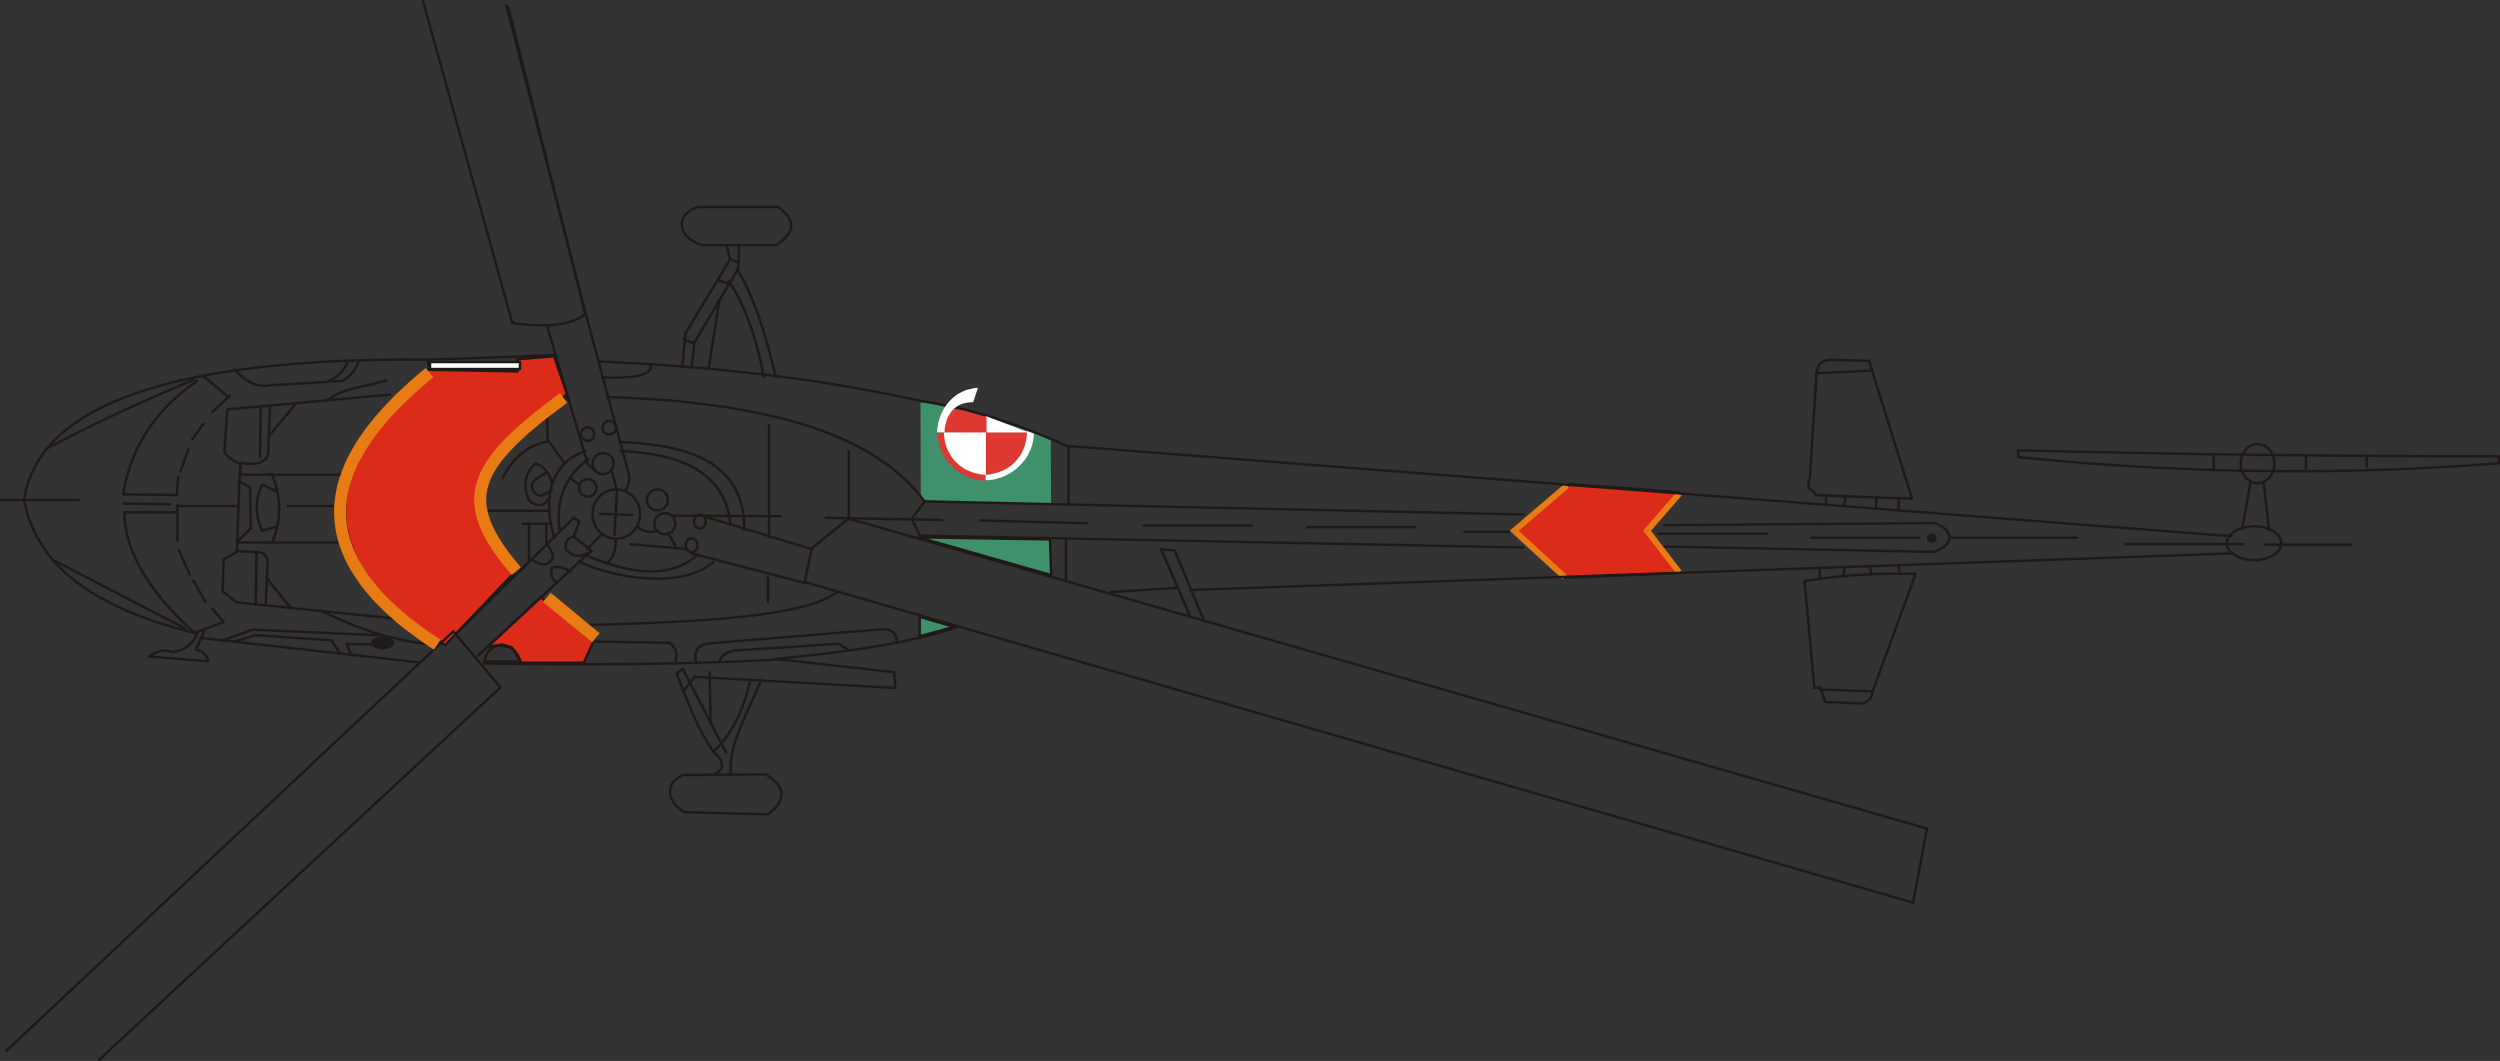 <?xml version="1.0" encoding="UTF-8" standalone="no"?>
<!DOCTYPE svg PUBLIC "-//W3C//DTD SVG 1.0//EN" "http://www.w3.org/TR/2001/REC-SVG-20010904/DTD/svg10.dtd">
<svg xmlns="http://www.w3.org/2000/svg" xmlns:xlink="http://www.w3.org/1999/xlink" fill-rule="evenodd" height="2.452in" preserveAspectRatio="none" stroke-linecap="round" viewBox="0 0 16000 6790" width="5.778in">
<rect x="0" y="0" width="16000" height="6790" fill="#333333" stroke="none"/>
<style type="text/css">
.brush0 { fill: rgb(255,255,255); }
.pen0 { stroke: rgb(0,0,0); stroke-width: 1; stroke-linejoin: round; }
.brush1 { fill: rgb(220,43,25); }
.pen1 { stroke: none; }
.brush2 { fill: none; }
.pen2 { stroke: rgb(31,26,23); stroke-width: 16; stroke-linejoin: round; }
.brush3 { fill: rgb(232,123,20); }
.brush4 { fill: rgb(63,145,108); }
.brush5 { fill: rgb(31,26,23); }
.brush6 { fill: rgb(221,56,50); }
</style>
<g>
<polygon class="pen1 brush1" points="10050,3099 9698,3403 10021,3697 10746,3668 10538,3403 10746,3150 10050,3099"/>
<polyline class="pen2" fill="none" points="10050,3099 9698,3403 10021,3697 10746,3668 10538,3403 10746,3150 10050,3099"/>
<polygon class="pen1 brush3" fill-rule="nonzero" points="9704,3383 9704,3411 10043,3121 10018,3092 9679,3382 9678,3411 9679,3382 9662,3396 9678,3411"/>
<polygon class="pen1 brush3" fill-rule="nonzero" points="10013,3693 10026,3678 9704,3383 9678,3411 10000,3707 10013,3693"/>
<polygon class="pen1 brush3" fill-rule="nonzero" points="10557,3385 10556,3409 10762,3172 10733,3147 10527,3384 10526,3409 10527,3384 10517,3396 10526,3409"/>
<polygon class="pen1 brush3" fill-rule="nonzero" points="10747,3664 10762,3652 10557,3385 10526,3409 10732,3675 10747,3664"/>
<polygon class="pen1 brush1" points="3546,2280 3313,2299 3313,2377 2729,2366 2664,2429 2603,2492 2547,2554 2494,2615 2447,2676 2403,2736 2364,2796 2329,2854 2298,2913 2272,2970 2251,3028 2234,3084 2221,3140 2213,3196 2209,3251 2209,3305 2215,3360 2225,3413 2239,3467 2258,3519 2281,3572 2309,3624 2342,3676 2380,3727 2422,3779 2469,3829 2520,3880 2576,3930 2637,3980 2703,4030 2774,4080 2849,4129 3291,3665 3246,3609 3207,3556 3173,3503 3145,3453 3122,3404 3105,3356 3092,3310 3083,3265 3079,3222 3079,3180 3083,3139 3091,3100 3102,3062 3116,3025 3132,2989 3152,2955 3174,2921 3198,2889 3224,2857 3252,2827 3281,2797 3311,2768 3342,2741 3374,2714 3407,2687 3440,2662 3473,2637 3506,2613 3569,2567 3629,2523 3546,2280"/>
<polyline class="pen2" fill="none" points="3546,2280 3313,2299 3313,2377 2729,2366 2664,2429 2603,2492 2547,2554 2494,2615 2447,2676 2403,2736 2364,2796 2329,2854 2298,2913 2272,2970 2251,3028 2234,3084 2221,3140 2213,3196 2209,3251 2209,3305 2215,3360 2225,3413 2239,3467 2258,3519 2281,3572 2309,3624 2342,3676 2380,3727 2422,3779 2469,3829 2520,3880 2576,3930 2637,3980 2703,4030 2774,4080 2849,4129 3291,3665 3246,3609 3207,3556 3173,3503 3145,3453 3122,3404 3105,3356 3092,3310 3083,3265 3079,3222 3079,3180 3083,3139 3091,3100 3102,3062 3116,3025 3132,2989 3152,2955 3174,2921 3198,2889 3224,2857 3252,2827 3281,2797 3311,2768 3342,2741 3374,2714 3407,2687 3440,2662 3473,2637 3506,2613 3569,2567 3629,2523 3546,2280"/>
<polygon class="pen1 brush1" points="3736,4242 3337,4242 3274,4142 3179,4130 3118,4142 3461,3821 3796,4110 3736,4242"/>
<polyline class="pen2" fill="none" points="3736,4242 3337,4242 3274,4142 3179,4130 3118,4142 3461,3821 3796,4110 3736,4242"/>
<polygon class="pen1 brush4" points="5891,2571 5893,3183 5953,3214 6727,3227 6725,2814 6676,2794 6626,2775 6576,2757 6525,2739 6475,2722 6423,2705 6372,2689 6320,2674 6267,2659 6215,2645 6162,2631 6108,2618 6054,2605 6000,2593 5946,2582 5891,2571"/>
<polyline class="pen2" fill="none" points="2706,2 3279,2067 3314,2072 3349,2076 3383,2079 3417,2081 3451,2082 3484,2082 3516,2081 3547,2079 3577,2075 3606,2070 3633,2064 3660,2056 3672,2052 3685,2047 3696,2042 3708,2036 3719,2030 3729,2023 3739,2016 3749,2009 3240,32"/>
<polyline class="pen2" fill="none" points="41,6725 2901,4041 3203,4399 633,6784"/>
<polyline class="pen2" fill="none" points="12244,5777 12333,5303 5431,3319 5196,3508 5150,3725 12244,5777"/>
<polyline class="pen2" fill="none" points="4495,1569 4968,1569 4990,1554 5009,1538 5017,1531 5025,1523 5032,1515 5038,1508 5044,1500 5049,1492 5053,1485 5057,1477 5060,1469 5062,1462 5063,1454 5064,1446 5064,1439 5063,1431 5061,1423 5059,1416 5056,1408 5053,1400 5048,1393 5044,1385 5038,1377 5031,1370 5024,1362 5016,1354 4999,1339 4978,1324 4471,1324 4457,1328 4444,1333 4433,1338 4422,1344 4412,1351 4403,1358 4395,1365 4387,1373 4381,1381 4376,1389 4371,1398 4368,1407 4365,1416 4364,1425 4363,1434 4364,1444 4365,1453 4367,1463 4370,1472 4374,1481 4379,1490 4385,1499 4392,1508 4399,1516 4408,1524 4418,1532 4428,1539 4440,1546 4452,1553 4465,1559 4479,1564 4495,1569"/>
<polyline class="pen2" fill="none" points="4652,1572 4672,1660 4387,2133 4367,2344"/>
<polyline class="pen2" fill="none" points="4427,2344 4444,2197 4377,2173"/>
<polyline class="pen2" fill="none" points="4441,2197 4726,1717 4730,1566"/>
<polyline class="pen2" fill="none" points="4672,1660 4730,1680"/>
<polyline class="pen2" fill="none" points="4535,2358 4605,1915"/>
<polyline class="pen2" fill="none" points="4599,1794 4659,1814"/>
<polyline class="pen2" fill="none" points="4716,1723 4735,1754 4754,1786 4772,1821 4789,1857 4806,1896 4822,1936 4838,1977 4854,2020 4869,2065 4884,2111 4898,2158 4912,2207 4939,2307 4965,2412"/>
<polyline class="pen2" fill="none" points="4666,1801 4686,1834 4706,1868 4725,1902 4742,1937 4759,1974 4775,2010 4789,2048 4803,2086 4817,2125 4829,2164 4840,2204 4851,2244 4861,2285 4871,2327 4879,2369 4887,2412"/>
<polyline class="pen2" fill="none" points="4374,4960 4363,4965 4353,4970 4343,4975 4334,4981 4327,4988 4319,4994 4313,5001 4307,5008 4302,5015 4298,5023 4295,5031 4292,5039 4290,5047 4289,5055 4288,5063 4288,5071 4289,5080 4290,5088 4292,5097 4295,5105 4299,5114 4303,5122 4308,5130 4313,5139 4319,5147 4326,5155 4334,5162 4342,5170 4350,5177 4360,5185 4370,5192 4380,5198 4914,5212 4935,5195 4954,5178 4962,5170 4969,5162 4976,5154 4981,5145 4986,5137 4991,5129 4994,5121 4997,5113 4999,5105 5001,5097 5002,5089 5002,5081 5001,5073 4999,5065 4997,5057 4994,5049 4990,5041 4986,5033 4981,5026 4975,5018 4968,5010 4961,5002 4952,4995 4944,4987 4924,4972 4901,4956 4374,4960"/>
<polyline class="pen2" fill="none" points="4871,4352 4831,4445 4792,4531 4774,4572 4757,4612 4740,4651 4726,4688 4712,4725 4701,4760 4691,4795 4684,4829 4681,4846 4679,4862 4677,4879 4676,4895 4676,4912 4676,4928 4677,4944 4679,4960"/>
<polyline class="pen2" fill="none" points="4803,4349 4795,4386 4785,4421 4775,4456 4764,4490 4752,4522 4739,4554 4726,4585 4711,4614 4696,4642 4680,4670 4663,4696 4645,4721 4626,4746 4607,4769 4586,4791 4565,4812"/>
<polyline class="pen2" fill="none" points="4578,4953 4586,4948 4594,4943 4600,4938 4605,4933 4610,4927 4614,4922 4617,4916 4619,4909 4620,4903 4620,4896 4620,4890 4619,4883 4617,4875 4614,4868 4610,4860 4605,4852 4589,4836 4572,4816 4555,4794 4539,4769 4522,4742 4505,4713 4488,4681 4471,4648 4454,4612 4437,4574 4419,4534 4402,4492 4366,4404 4330,4309 4370,4282 4646,4815"/>
<polyline class="pen2" fill="none" points="4542,4302 4548,4627"/>
<polyline class="pen2" fill="none" points="4377,4419 4448,4329"/>
<polyline class="pen2" fill="none" points="4444,4332 5730,4403 5723,4302 4961,4218 5117,4202 5272,4184 5349,4175 5425,4165 5500,4154 5574,4142 5647,4130 5720,4117 5791,4103 5861,4087 5929,4071 5997,4053 6062,4034 6126,4013"/>
<polyline class="pen2" fill="none" points="4454,4231 4452,4219 4451,4207 4451,4196 4452,4185 4454,4175 4457,4166 4461,4158 4466,4151 4472,4144 4479,4138 4488,4133 4497,4128 4507,4124 4519,4121 4531,4119 4545,4117 5663,4026 5673,4028 5682,4030 5691,4033 5699,4037 5706,4040 5713,4045 5718,4050 5723,4055 5728,4061 5731,4067 5734,4074 5736,4082 5737,4090 5738,4098 5738,4108 5737,4117"/>
<polyline class="pen2" fill="none" points="4602,4238 4605,4229 4608,4221 4612,4214 4617,4207 4622,4202 4627,4196 4632,4192 4638,4187 4651,4180 4665,4174 4679,4169 4693,4164 5368,4120 5435,4164"/>
<polyline class="pen2" fill="none" points="4985,4221 4867,4227 4749,4232 4630,4237 4512,4240 4394,4244 4276,4246 4158,4248 4040,4250 3803,4251 3567,4251 3331,4249 3094,4246"/>
<polyline class="pen2" fill="none" points="3793,4106 4286,4114 4296,4123 4305,4132 4312,4141 4317,4149 4321,4158 4325,4166 4327,4174 4328,4182 4329,4190 4328,4198 4328,4206 4326,4214 4323,4230 4320,4246"/>
<polyline class="pen2" fill="none" points="2917,4058 3672,3314 3708,3336 3672,3434 3785,3524 3059,4196"/>
<polyline class="pen2" fill="none" points="3403,3582 3424,3594 3442,3602 3451,3606 3459,3608 3467,3610 3474,3611 3481,3612 3487,3612 3493,3611 3499,3610 3504,3607 3508,3605 3512,3601 3516,3597 3522,3594 3527,3590 3531,3586 3534,3582 3536,3576 3538,3570 3538,3564 3538,3557 3536,3549 3534,3541 3531,3533 3527,3523 3516,3503 3501,3481"/>
<polyline class="pen2" fill="none" points="3556,3728 3549,3719 3542,3709 3537,3699 3532,3688 3529,3676 3528,3663 3528,3649 3530,3633 3545,3630 3560,3629 3575,3629 3590,3631 3605,3636 3620,3641 3635,3649 3650,3659"/>
<polyline class="pen2" fill="none" points="3672,3434 3665,3436 3656,3440 3646,3445 3637,3452 3633,3457 3629,3462 3626,3468 3623,3475 3621,3483 3620,3492 3620,3502 3621,3513 3630,3524 3639,3533 3649,3540 3658,3546 3668,3551 3678,3554 3687,3556 3697,3557 3708,3557 3718,3556 3728,3553 3738,3550 3749,3546 3760,3541 3770,3535 3781,3528"/>
<polyline class="pen2" fill="none" points="3944,3132 3960,3133 3975,3136 3989,3139 4003,3145 4016,3151 4029,3159 4041,3168 4052,3179 4061,3190 4070,3202 4078,3215 4084,3229 4089,3243 4093,3258 4095,3274 4096,3290 4095,3306 4093,3322 4089,3337 4084,3352 4078,3365 4070,3378 4061,3391 4052,3402 4041,3412 4029,3421 4016,3429 4003,3436 3989,3441 3975,3445 3960,3447 3944,3448 3928,3447 3913,3445 3899,3441 3885,3436 3872,3429 3859,3421 3847,3412 3836,3402 3827,3391 3818,3378 3810,3365 3804,3352 3799,3337 3795,3322 3793,3306 3792,3290 3793,3274 3795,3258 3799,3243 3804,3229 3810,3215 3818,3202 3827,3190 3836,3179 3847,3168 3859,3159 3872,3151 3885,3145 3899,3139 3913,3136 3928,3133 3944,3132"/>
<polyline class="pen2" fill="none" points="3948,3150 3933,3423"/>
<polyline class="pen2" fill="none" points="3839,3288 4046,3296"/>
<polyline class="pen2" fill="none" points="4207,3132 4214,3133 4221,3134 4227,3135 4234,3138 4239,3140 4245,3144 4250,3148 4255,3152 4259,3157 4263,3162 4267,3168 4269,3173 4272,3180 4273,3186 4274,3193 4275,3199 4274,3206 4273,3213 4272,3219 4269,3226 4267,3231 4263,3237 4259,3242 4255,3247 4250,3251 4245,3255 4239,3259 4234,3261 4227,3264 4221,3265 4214,3266 4207,3267 4201,3266 4194,3265 4188,3264 4181,3261 4176,3259 4170,3255 4165,3251 4160,3247 4156,3242 4152,3237 4148,3231 4146,3226 4143,3219 4142,3213 4141,3206 4140,3199 4141,3193 4142,3186 4143,3180 4146,3173 4148,3168 4152,3162 4156,3157 4160,3152 4165,3148 4170,3144 4176,3140 4181,3138 4188,3135 4194,3134 4201,3133 4207,3132"/>
<polyline class="pen2" fill="none" points="4255,3285 4262,3285 4269,3286 4275,3288 4281,3290 4287,3293 4293,3296 4298,3300 4303,3304 4307,3309 4311,3314 4314,3320 4317,3326 4319,3332 4321,3338 4322,3345 4322,3352 4322,3359 4321,3365 4319,3372 4317,3378 4314,3384 4311,3389 4307,3395 4303,3399 4298,3404 4293,3408 4287,3411 4281,3414 4275,3416 4269,3418 4262,3419 4255,3419 4248,3419 4242,3418 4235,3416 4229,3414 4223,3411 4218,3408 4213,3404 4208,3399 4203,3395 4200,3389 4196,3384 4193,3378 4191,3372 4189,3365 4188,3359 4188,3352 4188,3345 4189,3338 4191,3332 4193,3326 4196,3320 4200,3314 4203,3309 4208,3304 4213,3300 4218,3296 4223,3293 4229,3290 4235,3288 4242,3286 4248,3285 4255,3285"/>
<polyline class="pen2" fill="none" points="3762,3067 3767,3067 3773,3068 3778,3069 3783,3071 3788,3074 3793,3077 3797,3080 3801,3083 3804,3087 3808,3092 3810,3096 3813,3101 3815,3106 3816,3112 3817,3117 3817,3123 3817,3128 3816,3134 3815,3139 3813,3144 3810,3149 3808,3154 3804,3158 3801,3162 3797,3166 3793,3169 3788,3172 3783,3174 3778,3176 3773,3177 3767,3178 3762,3178 3756,3178 3750,3177 3745,3176 3740,3174 3735,3172 3730,3169 3726,3166 3722,3162 3719,3158 3715,3154 3713,3149 3710,3144 3708,3139 3707,3134 3706,3128 3706,3123 3706,3117 3707,3112 3708,3106 3710,3101 3713,3096 3715,3092 3719,3087 3722,3083 3726,3080 3730,3077 3735,3074 3740,3071 3745,3069 3750,3068 3756,3067 3762,3067"/>
<polyline class="pen2" fill="none" points="3860,2900 3867,2900 3874,2901 3880,2903 3886,2905 3892,2908 3898,2912 3903,2915 3908,2920 3912,2924 3916,2930 3919,2935 3922,2941 3924,2947 3926,2954 3927,2960 3927,2967 3927,2974 3926,2981 3924,2987 3922,2993 3919,2999 3916,3005 3912,3010 3908,3015 3903,3019 3898,3023 3892,3026 3886,3029 3880,3031 3874,3033 3867,3034 3860,3034 3853,3034 3847,3033 3840,3031 3834,3029 3828,3026 3823,3023 3817,3019 3813,3015 3808,3010 3804,3005 3801,2999 3798,2993 3796,2987 3794,2981 3793,2974 3793,2967 3793,2960 3794,2954 3796,2947 3798,2941 3801,2935 3804,2930 3808,2924 3813,2920 3817,2915 3823,2912 3828,2908 3834,2905 3840,2903 3847,2901 3853,2900 3860,2900"/>
<polyline class="pen2" fill="none" points="3627,2547 3501,2629 3505,2816 3610,2959"/>
<polyline class="pen2" fill="none" points="3216,3061 3230,3035 3244,3011 3259,2989 3274,2968 3290,2949 3307,2931 3324,2914 3342,2899 3360,2886 3379,2873 3398,2862 3418,2853 3438,2844 3459,2837 3480,2831 3502,2826"/>
<polyline class="pen2" fill="none" points="3746,2887 3726,2895 3706,2903 3688,2912 3670,2922 3654,2933 3638,2944 3624,2957 3610,2970 3597,2983 3586,2998 3575,3013 3565,3028 3556,3045 3548,3061 3541,3079 3534,3097 3529,3115 3524,3134 3521,3154 3518,3174 3516,3194 3515,3215 3515,3236 3515,3258 3516,3280 3518,3302 3521,3325 3525,3348 3530,3371 3535,3395 3541,3418 3548,3442"/>
<polyline class="pen2" fill="none" points="3970,2887 4013,2889 4054,2892 4093,2896 4132,2901 4168,2906 4204,2913 4238,2920 4271,2928 4302,2937 4332,2946 4361,2957 4389,2968 4415,2980 4440,2993 4463,3007 4486,3022 4507,3037 4527,3053 4545,3070 4562,3088 4578,3106 4593,3126 4607,3146 4619,3167 4630,3188 4640,3211 4649,3234 4656,3257 4663,3282 4668,3307 4672,3333 4675,3360"/>
<polyline class="pen2" fill="none" points="3964,2830 4010,2831 4056,2834 4100,2837 4143,2842 4184,2847 4225,2853 4264,2860 4302,2868 4338,2877 4373,2886 4407,2897 4439,2909 4470,2922 4499,2936 4527,2951 4554,2967 4579,2985 4602,3003 4624,3023 4645,3043 4664,3065 4681,3088 4697,3113 4711,3138 4723,3165 4734,3193 4743,3223 4751,3254 4756,3286 4760,3319 4762,3354 4763,3391"/>
<polyline class="pen2" fill="none" points="3766,2938 3741,2958 3717,2979 3705,2990 3694,3001 3684,3013 3674,3024 3664,3036 3655,3049 3646,3061 3638,3074 3630,3087 3623,3101 3616,3115 3610,3129 3604,3143 3599,3158 3594,3173 3590,3189 3586,3204 3583,3221 3581,3237 3579,3254 3577,3271 3576,3288 3576,3306 3576,3324 3577,3343 3578,3362 3580,3381 3583,3401"/>
<polyline class="pen2" fill="none" points="3647,3057 3705,3102"/>
<polyline class="pen2" fill="none" points="3253,45 3743,2002"/>
<polyline class="pen2" fill="none" points="3500,2081 3761,2970 3810,3014"/>
<polyline class="pen2" fill="none" points="3913,3001 3947,3138"/>
<polyline class="pen2" fill="none" points="3999,3142 4007,3131 4013,3120 4018,3109 4022,3098 4024,3086 4026,3073 4027,3060 4027,3045 3748,2005"/>
<polyline class="pen2" fill="none" points="3760,2735 3769,2736 3777,2739 3784,2743 3791,2748 3796,2754 3800,2762 3802,2770 3803,2778 3802,2787 3800,2795 3796,2802 3791,2809 3784,2814 3777,2818 3769,2821 3760,2821 3752,2821 3744,2818 3736,2814 3730,2809 3725,2802 3721,2795 3718,2787 3717,2778 3718,2770 3721,2762 3725,2754 3730,2748 3736,2743 3744,2739 3752,2736 3760,2735"/>
<polyline class="pen2" fill="none" points="3899,2694 3907,2695 3916,2697 3923,2701 3929,2707 3935,2713 3938,2720 3941,2728 3942,2737 3941,2746 3938,2754 3935,2761 3929,2768 3923,2773 3916,2777 3907,2779 3899,2780 3890,2779 3882,2777 3875,2773 3868,2768 3863,2761 3859,2754 3857,2746 3856,2737 3857,2728 3859,2720 3863,2713 3868,2707 3875,2701 3882,2697 3890,2695 3899,2694"/>
<polyline class="pen2" fill="none" points="4426,3445 4434,3446 4441,3449 4447,3453 4453,3458 4458,3465 4461,3472 4463,3481 4464,3490 4463,3499 4461,3507 4458,3515 4453,3521 4447,3527 4441,3531 4434,3534 4426,3535 4419,3534 4412,3531 4405,3527 4399,3521 4395,3515 4391,3507 4389,3499 4388,3490 4389,3481 4391,3472 4395,3465 4399,3458 4405,3453 4412,3449 4419,3446 4426,3445"/>
<polyline class="pen2" fill="none" points="4479,3293 4486,3294 4493,3297 4500,3301 4505,3307 4510,3313 4514,3321 4516,3329 4517,3338 4516,3347 4514,3356 4510,3363 4505,3370 4500,3375 4493,3379 4486,3382 4479,3383 4471,3382 4464,3379 4458,3375 4452,3370 4447,3363 4444,3356 4442,3347 4441,3338 4442,3329 4444,3321 4447,3313 4452,3307 4458,3301 4464,3297 4471,3294 4479,3293"/>
<polyline class="pen2" fill="none" points="3517,3269 3128,3269"/>
<polyline class="pen2" fill="none" points="3534,3100 3531,3088 3528,3077 3524,3065 3520,3055 3515,3044 3510,3034 3504,3025 3498,3016 3491,3008 3483,3000 3475,2993 3467,2986 3458,2980 3448,2975 3438,2970 3427,2966 3413,2980 3401,2994 3391,3008 3382,3023 3375,3038 3370,3053 3366,3068 3364,3083 3363,3099 3363,3114 3364,3130 3367,3145 3371,3161 3376,3176 3382,3192 3389,3207 3405,3217 3420,3226 3428,3229 3436,3231 3444,3233 3451,3233 3459,3233 3467,3231 3475,3228 3482,3224 3490,3218 3498,3210 3506,3201 3513,3190"/>
<polyline class="pen2" fill="none" points="3496,3028 3481,3035 3468,3042 3455,3049 3444,3057 3435,3064 3426,3071 3419,3078 3413,3085 3409,3092 3406,3099 3404,3106 3403,3113 3404,3121 3406,3128 3409,3135 3413,3142 3421,3152 3428,3159 3435,3165 3443,3169 3450,3171 3457,3171 3465,3171 3472,3169 3479,3166 3487,3162 3494,3158 3501,3154 3516,3144 3531,3135"/>
<polyline class="pen2" fill="none" points="3527,3352 3345,3352"/>
<polyline class="pen2" fill="none" points="3386,3597 3386,3352"/>
<polyline class="pen2" fill="none" points="3496,3479 3496,3349"/>
<polyline class="pen2" fill="none" points="3854,3417 3758,3514"/>
<polyline class="pen2" fill="none" points="4082,3373 4090,3379 4097,3385 4105,3389 4113,3393 4121,3396 4129,3399 4137,3401 4146,3402 4162,3403 4178,3402 4194,3400 4209,3397"/>
<polyline class="pen2" fill="none" points="4034,3483 4395,3514"/>
<polyline class="pen2" fill="none" points="4275,3411 4333,3510"/>
<polyline class="pen2" fill="none" points="3748,3552 3802,3575 3856,3595 3882,3604 3908,3612 3934,3620 3960,3627 3985,3634 4010,3639 4034,3644 4059,3648 4083,3652 4106,3654 4129,3656 4152,3657 4175,3657 4197,3656 4219,3655 4241,3652 4262,3649 4282,3644 4303,3639 4323,3633 4342,3626 4361,3618 4380,3609 4399,3599 4416,3588 4434,3576 4451,3562 4468,3548"/>
<polyline class="pen2" fill="none" points="3707,3597 3735,3608 3763,3619 3792,3630 3821,3640 3851,3649 3880,3657 3910,3665 3941,3673 3971,3679 4001,3685 4031,3690 4062,3694 4092,3698 4122,3700 4151,3702 4181,3703 4210,3704 4238,3703 4267,3702 4294,3699 4321,3696 4348,3692 4373,3687 4398,3681 4423,3674 4446,3666 4468,3657 4490,3647 4510,3636 4530,3624 4548,3611 4565,3597"/>
<polyline class="pen2" fill="none" points="3941,3448 3941,3473 3939,3496 3937,3507 3935,3517 3933,3527 3930,3536 3927,3545 3923,3554 3919,3562 3915,3570 3910,3577 3904,3584 3899,3591 3892,3597"/>
<polyline class="pen2" fill="none" points="4302,3300 4995,3304"/>
<polyline class="pen2" fill="none" points="4922,2722 4922,3438"/>
<polyline class="pen2" fill="none" points="4915,3696 4915,3851"/>
<polyline class="pen2" fill="none" points="5194,3514 4512,3307"/>
<polyline class="pen2" fill="none" points="4423,3541 5150,3731"/>
<polyline class="pen2" fill="none" points="5432,2887 5432,3318"/>
<polyline class="pen2" fill="none" points="5284,3314 6028,3328"/>
<polyline class="pen2" fill="none" points="6273,3331 6958,3349"/>
<polyline class="pen2" fill="none" points="7320,3363 8012,3363"/>
<polyline class="pen2" fill="none" points="8367,3374 9059,3374"/>
<polyline class="pen2" fill="none" points="10616,3416 11308,3416"/>
<polyline class="pen2" fill="none" points="11592,3442 12284,3442"/>
<polyline class="pen2" fill="none" points="12483,3442 13294,3442"/>
<polyline class="pen2" fill="none" points="13602,3482 14358,3482"/>
<polyline class="pen2" fill="none" points="14495,3486 15049,3486"/>
<polyline class="pen2" fill="none" points="9372,3404 9659,3404"/>
<polygon class="pen1 brush5" points="12364,3422 12368,3423 12372,3424 12376,3426 12380,3429 12382,3432 12385,3436 12386,3440 12386,3445 12386,3449 12385,3453 12382,3457 12380,3461 12376,3463 12372,3465 12368,3467 12364,3467 12359,3467 12355,3465 12351,3463 12347,3461 12345,3457 12343,3453 12341,3449 12341,3445 12341,3440 12343,3436 12345,3432 12347,3429 12351,3426 12355,3424 12359,3423 12364,3422"/>
<polyline class="pen2" fill="none" points="12364,3422 12368,3423 12372,3424 12376,3426 12380,3429 12382,3432 12385,3436 12386,3440 12386,3445 12386,3449 12385,3453 12382,3457 12380,3461 12376,3463 12372,3465 12368,3467 12364,3467 12359,3467 12355,3465 12351,3463 12347,3461 12345,3457 12343,3453 12341,3449 12341,3445 12341,3440 12343,3436 12345,3432 12347,3429 12351,3426 12355,3424 12359,3423 12364,3422"/>
<polyline class="pen2" fill="none" points="12914,2882 13299,2891 13684,2899 14069,2906 14453,2911 14838,2915 15223,2918 15607,2920 15992,2921 15992,2965 15897,2972 15802,2979 15707,2985 15612,2990 15517,2995 15422,3000 15327,3004 15231,3007 15136,3010 15040,3012 14945,3014 14849,3015 14753,3016 14658,3016 14562,3015 14466,3014 14370,3013 14273,3011 14177,3008 14081,3005 13985,3001 13888,2997 13792,2993 13695,2987 13598,2981 13502,2975 13405,2968 13308,2961 13211,2953 13114,2944 13017,2935 12919,2926 12914,2882"/>
<polyline class="pen2" fill="none" points="14448,2842 14459,2843 14470,2845 14481,2848 14490,2852 14500,2857 14509,2864 14517,2871 14525,2879 14532,2888 14538,2897 14543,2908 14548,2918 14552,2930 14554,2942 14556,2954 14557,2967 14556,2980 14554,2992 14552,3004 14548,3015 14543,3026 14538,3036 14532,3046 14525,3055 14517,3063 14509,3070 14500,3076 14490,3082 14481,3086 14470,3089 14459,3091 14448,3091 14437,3091 14427,3089 14416,3086 14406,3082 14397,3076 14388,3070 14380,3063 14372,3055 14365,3046 14359,3036 14353,3026 14349,3015 14345,3004 14342,2992 14341,2980 14340,2967 14341,2954 14342,2942 14345,2930 14349,2918 14353,2908 14359,2897 14365,2888 14372,2879 14380,2871 14388,2864 14397,2857 14406,2852 14416,2848 14427,2845 14437,2843 14448,2842"/>
<polyline class="pen2" fill="none" points="14758,3014 14758,2921"/>
<polyline class="pen2" fill="none" points="15147,2985 15147,2926"/>
<polyline class="pen2" fill="none" points="14168,3009 14168,2906"/>
<polyline class="pen2" fill="none" points="14404,3083 14350,3383"/>
<polyline class="pen2" fill="none" points="14488,3093 14522,3393"/>
<polyline class="pen2" fill="none" points="14426,3368 14444,3369 14461,3371 14478,3373 14494,3377 14509,3381 14524,3387 14537,3393 14550,3400 14561,3408 14571,3416 14580,3425 14587,3434 14593,3444 14597,3455 14600,3465 14601,3476 14600,3488 14597,3498 14593,3509 14587,3519 14580,3528 14571,3537 14561,3545 14550,3553 14537,3560 14524,3566 14509,3572 14494,3576 14478,3580 14461,3582 14444,3584 14426,3585 14408,3584 14391,3582 14374,3580 14358,3576 14343,3572 14329,3566 14315,3560 14303,3553 14292,3545 14282,3537 14273,3528 14266,3519 14260,3509 14255,3498 14253,3488 14252,3476 14253,3465 14255,3455 14260,3444 14266,3434 14273,3425 14282,3416 14292,3408 14303,3400 14315,3393 14329,3387 14343,3381 14358,3377 14374,3373 14391,3371 14408,3369 14426,3368"/>
<polyline class="pen2" fill="none" points="11583,3060 11624,2418 11624,2404 11625,2391 11627,2379 11629,2368 11632,2357 11636,2348 11641,2339 11646,2332 11653,2325 11659,2319 11667,2314 11675,2310 11684,2307 11694,2305 11704,2304 11715,2303 11962,2309 12237,3192 11618,3169 11617,3161 11615,3155 11612,3150 11608,3146 11598,3139 11588,3133 11583,3129 11579,3124 11576,3118 11574,3111 11574,3101 11575,3090 11578,3076 11583,3060"/>
<polyline class="pen2" fill="none" points="11624,2389 11979,2372"/>
<polyline class="pen2" fill="none" points="12151,3255 12151,3186"/>
<polyline class="pen2" fill="none" points="12008,3243 12008,3186"/>
<polyline class="pen2" fill="none" points="11801,3238 11813,3169"/>
<polyline class="pen2" fill="none" points="11687,3226 11687,3169"/>
<polyline class="pen2" fill="none" points="12260,3673 11985,4425 11983,4436 11981,4446 11978,4456 11973,4465 11968,4472 11962,4479 11955,4485 11948,4490 11939,4495 11929,4498 11919,4500 11907,4502 11895,4503 11882,4502 11868,4501 11853,4499 11681,4493 11652,4402 11612,4402 11549,3719 11593,3712 11638,3706 11682,3700 11727,3695 11771,3690 11816,3686 11860,3682 11905,3679 11949,3677 11993,3674 12038,3673 12082,3672 12127,3672 12171,3672 12216,3672 12260,3673"/>
<polyline class="pen2" fill="none" points="12157,3673 12151,3622"/>
<polyline class="pen2" fill="none" points="11979,3679 11968,3633"/>
<polyline class="pen2" fill="none" points="11796,3691 11807,3633"/>
<polyline class="pen2" fill="none" points="11646,3702 11646,3633"/>
<polyline class="pen2" fill="none" points="11985,4425 11646,4413"/>
<polyline class="pen2" fill="none" points="9750,3504 5886,3428"/>
<polyline class="pen2" fill="none" points="5835,3319 5920,3209 9750,3293"/>
<polyline class="pen2" fill="none" points="6839,2859 6839,3226"/>
<polyline class="pen2" fill="none" points="6822,3445 6822,3715"/>
<polyline class="pen2" fill="none" points="7430,3513 7616,3943"/>
<polyline class="pen2" fill="none" points="7431,3517 7518,3522 7703,3967"/>
<polyline class="pen2" fill="none" points="0,3200 503,3200"/>
<polyline class="pen2" fill="none" points="2497,2525 1455,2620 1436,2892 1440,2900 1445,2907 1450,2913 1456,2919 1469,2930 1482,2939 1497,2948 1511,2956 1525,2965 1538,2975 1538,3038 2185,3038"/>
<polyline class="pen2" fill="none" points="2158,3472 1518,3472 1518,3531 1432,3579 1424,3784 1514,3855 2544,3961"/>
<polyline class="pen2" fill="none" points="1534,3034 1518,3468"/>
<polyline class="pen2" fill="none" points="1526,3077 1601,3121 1605,3381 1522,3464"/>
<polyline class="pen2" fill="none" points="1538,2963 1555,2965 1571,2967 1587,2968 1602,2969 1616,2968 1630,2967 1643,2966 1655,2963 1666,2960 1676,2955 1685,2950 1693,2944 1701,2936 1707,2928 1712,2918 1716,2908 1728,2604"/>
<polyline class="pen2" fill="none" points="1664,2923 1668,2608"/>
<polyline class="pen2" fill="none" points="1728,2781 1897,2580"/>
<polyline class="pen2" fill="none" points="1842,3239 2130,3239"/>
<polyline class="pen2" fill="none" points="1739,3034 1751,3062 1760,3089 1768,3117 1775,3144 1780,3172 1784,3200 1786,3227 1787,3255 1786,3283 1784,3310 1780,3338 1775,3365 1768,3393 1760,3421 1751,3448 1739,3476"/>
<polyline class="pen2" fill="none" points="1767,3144 1680,3101 1671,3120 1663,3138 1656,3157 1651,3175 1647,3194 1644,3212 1643,3231 1643,3249 1644,3268 1645,3286 1648,3305 1652,3323 1657,3342 1663,3360 1669,3379 1676,3397 1775,3369"/>
<polyline class="pen2" fill="none" points="1514,3527 1664,3535 1671,3537 1677,3539 1683,3542 1688,3545 1693,3549 1697,3553 1701,3558 1704,3563 1707,3568 1709,3575 1711,3581 1712,3588 1713,3604 1712,3622 1700,3874"/>
<polyline class="pen2" fill="none" points="1637,3867 1641,3535"/>
<polyline class="pen2" fill="none" points="1704,3697 1862,3894"/>
<polyline class="pen2" fill="none" points="2102,2556 2122,2543 2142,2531 2163,2520 2185,2511 2208,2503 2231,2495 2255,2488 2279,2482 2328,2471 2377,2460 2402,2454 2426,2448 2450,2441 2473,2434"/>
<polyline class="pen2" fill="none" points="1526,3239 1132,3239"/>
<polyline class="pen2" fill="none" points="1471,2533 1357,2639"/>
<polyline class="pen2" fill="none" points="1301,2714 1230,2813"/>
<polyline class="pen2" fill="none" points="1207,2872 1155,3018"/>
<polyline class="pen2" fill="none" points="1317,3855 1238,3717"/>
<polyline class="pen2" fill="none" points="1144,3519 1215,3677"/>
<polyline class="pen2" fill="none" points="1140,3054 1132,3168 788,3164 793,3136 799,3109 805,3081 811,3054 819,3028 827,3002 835,2976 845,2950 855,2925 865,2900 876,2875 888,2851 901,2827 914,2804 928,2781 942,2758 957,2735 973,2713 990,2691 1007,2670 1024,2649 1043,2628 1062,2607 1081,2587 1102,2567 1123,2548 1144,2529 1166,2510 1189,2491 1213,2473 1237,2456 1262,2438"/>
<polyline class="pen2" fill="none" points="1136,3464 1136,3235"/>
<polyline class="pen2" fill="none" points="1128,3279 796,3279 797,3302 798,3325 801,3348 804,3372 808,3395 813,3419 819,3442 826,3466 833,3490 842,3514 851,3537 861,3561 872,3585 884,3609 897,3633 911,3657 925,3682 941,3706 957,3730 974,3755 992,3779 1011,3804 1030,3828 1051,3853 1072,3877 1094,3902 1118,3927 1142,3952 1166,3977 1192,4002 1219,4027 1246,4052"/>
<polyline class="pen2" fill="none" points="792,3223 1088,3227"/>
<polyline class="pen2" fill="none" points="1242,4052 1432,3981 1357,3894"/>
<polyline class="pen2" fill="none" points="1305,2410 1467,2545"/>
<polyline class="pen2" fill="none" points="1499,2363 1515,2380 1530,2394 1545,2408 1560,2420 1574,2430 1588,2439 1602,2447 1616,2454 1630,2459 1644,2463 1658,2466 1673,2468 1688,2469 1703,2469 1719,2468 1735,2466 2185,2438 2194,2434 2203,2430 2211,2425 2219,2419 2227,2413 2234,2407 2241,2400 2248,2393 2262,2376 2274,2358 2285,2338 2296,2316"/>
<polyline class="pen2" fill="none" points="2225,2316 2215,2336 2204,2355 2198,2364 2192,2373 2185,2381 2177,2389 2170,2396 2162,2403 2154,2410 2145,2416 2136,2422 2126,2428 2117,2433 2106,2438"/>
<polyline class="pen2" fill="none" points="2738,2308 2746,2359"/>
<polyline class="pen2" fill="none" points="2735,2301 2586,2301 2441,2303 2301,2306 2165,2311 2033,2318 1906,2327 1783,2338 1665,2350 1550,2364 1441,2380 1335,2398 1234,2418 1138,2439 1046,2463 958,2488 875,2515 796,2544 721,2574 651,2607 586,2641 525,2677 469,2716 417,2756 369,2797 326,2841 288,2887 254,2934 225,2984 200,3035 180,3088 164,3143 153,3200"/>
<polyline class="pen2" fill="none" points="299,2870 405,2816 513,2761 625,2706 740,2651 859,2596 982,2541 1108,2486 1239,2431"/>
<polyline class="pen2" fill="none" points="153,3192 160,3228 169,3265 179,3300 191,3335 205,3369 220,3403 237,3436 256,3469 276,3501 298,3532 321,3563 347,3593 374,3622 403,3651 433,3679 466,3706 500,3733 536,3759 574,3784 614,3809 656,3833 699,3856 745,3879 792,3901 842,3922 893,3942 946,3962 1001,3981 1059,3999 1118,4017 1179,4034 1243,4050"/>
<polyline class="pen2" fill="none" points="352,3590 1182,4021"/>
<polyline class="pen2" fill="none" points="1267,4042 1261,4056 1256,4069 1249,4082 1242,4093 1234,4104 1226,4114 1216,4123 1207,4132 1196,4140 1185,4147 1173,4153 1160,4159 1147,4163 1133,4167 1119,4170 1104,4173 1094,4170 1085,4167 1076,4165 1067,4164 1058,4163 1049,4163 1039,4164 1030,4166 1020,4168 1011,4171 1002,4174 992,4178 982,4183 973,4189 963,4195 953,4202 1331,4232 1330,4226 1329,4220 1327,4214 1325,4208 1322,4203 1319,4198 1315,4193 1310,4188 1300,4179 1287,4170 1272,4163 1255,4156 1314,4025"/>
<polyline class="pen2" fill="none" points="1284,4083 2688,4240"/>
<polygon class="pen1 brush4" points="6728,3681 6720,3452 5880,3439 6728,3681"/>
<polyline class="pen2" fill="none" points="6728,3681 6720,3452 5880,3439 6728,3681"/>
<polyline class="pen2" fill="none" points="2065,3912 2110,3935 2155,3956 2201,3976 2246,3995 2292,4013 2337,4029 2382,4045 2428,4059 2473,4072 2519,4083 2564,4094 2609,4103 2655,4110 2700,4117 2746,4122 2791,4126"/>
<polygon class="pen1 brush3" fill-rule="nonzero" points="3333,3631 3300,3591 3270,3553 3242,3516 3217,3480 3195,3445 3175,3411 3167,3395 3158,3379 3151,3363 3144,3347 3138,3331 3133,3316 3128,3301 3123,3286 3120,3271 3117,3257 3115,3243 3113,3228 3112,3214 3112,3200 3112,3186 3113,3172 3114,3158 3117,3144 3119,3130 3123,3116 3127,3102 3132,3088 3137,3074 3143,3059 3150,3045 3158,3030 3166,3016 3175,3001 3185,2985 3196,2970 3207,2955 3219,2939 3246,2907 3276,2875 3309,2841 3345,2807 3384,2771 3427,2735 3473,2697 3522,2659 3575,2619 3630,2578 3585,2516 3529,2557 3475,2598 3425,2638 3378,2676 3334,2714 3293,2750 3255,2787 3220,2822 3188,2857 3160,2891 3146,2909 3133,2926 3122,2943 3110,2960 3100,2977 3090,2994 3082,3011 3073,3028 3066,3045 3060,3062 3054,3079 3049,3096 3045,3114 3041,3131 3038,3148 3036,3165 3035,3183 3035,3200 3035,3218 3037,3235 3039,3253 3041,3270 3045,3288 3049,3305 3054,3323 3060,3341 3066,3359 3073,3376 3081,3394 3089,3412 3098,3430 3108,3449 3130,3485 3154,3522 3180,3561 3209,3599 3241,3639 3275,3680"/>
<polyline class="pen2" fill="none" points="1425,4098 1617,4030 2451,4067"/>
<polyline class="pen2" fill="none" points="2250,4194 2217,4121 2414,4126"/>
<polygon class="pen1 brush5" points="2449,4083 2462,4084 2474,4086 2486,4089 2495,4093 2503,4097 2509,4103 2512,4106 2513,4109 2514,4112 2515,4115 2514,4118 2513,4121 2512,4125 2509,4127 2503,4133 2495,4137 2486,4141 2474,4144 2462,4146 2449,4147 2436,4146 2423,4144 2412,4141 2403,4137 2394,4133 2388,4127 2386,4125 2385,4121 2384,4118 2383,4115 2384,4112 2385,4109 2386,4106 2388,4103 2394,4097 2403,4093 2412,4089 2423,4086 2436,4084 2449,4083"/>
<polyline class="pen2" fill="none" points="2449,4083 2462,4084 2474,4086 2486,4089 2495,4093 2503,4097 2509,4103 2512,4106 2513,4109 2514,4112 2515,4115 2514,4118 2513,4121 2512,4125 2509,4127 2503,4133 2495,4137 2486,4141 2474,4144 2462,4146 2449,4147 2436,4146 2423,4144 2412,4141 2403,4137 2394,4133 2388,4127 2386,4125 2385,4121 2384,4118 2383,4115 2384,4112 2385,4109 2386,4106 2388,4103 2394,4097 2403,4093 2412,4089 2423,4086 2436,4084 2449,4083"/>
<polyline class="pen2" fill="none" points="2175,4180 2121,4098 1636,4065 1493,4107"/>
<polyline class="pen2" fill="none" points="3735,4001 3871,3997 4004,3993 4136,3988 4265,3982 4390,3976 4511,3968 4628,3959 4739,3948 4792,3942 4844,3936 4894,3929 4942,3922 4989,3914 5033,3906 5076,3897 5116,3888 5155,3878 5191,3867 5225,3856 5257,3844 5286,3831 5312,3818 5336,3804 5358,3789"/>
<polyline class="pen2" fill="none" points="3886,2541 3978,2544 4068,2549 4157,2554 4244,2560 4330,2567 4414,2576 4496,2585 4576,2596 4655,2607 4731,2620 4806,2634 4879,2649 4950,2665 5020,2682 5087,2700 5152,2720 5216,2741 5277,2763 5336,2786 5394,2811 5449,2837 5502,2864 5553,2892 5602,2922 5649,2953 5694,2985 5736,3019 5776,3054 5814,3090 5850,3128 5884,3167 5915,3208"/>
<polyline class="pen2" fill="none" points="3833,2313 3963,2320 4094,2327 4224,2335 4354,2345 4484,2355 4613,2367 4743,2381 4872,2395 5000,2411 5129,2428 5257,2447 5385,2468 5513,2490 5640,2514 5767,2539 5894,2566"/>
<polyline class="pen2" fill="none" points="3853,2415 3888,2416 3921,2417 3953,2417 3983,2416 4011,2414 4037,2412 4061,2409 4083,2405 4102,2400 4120,2394 4127,2391 4134,2388 4141,2384 4146,2380 4151,2376 4156,2371 4159,2366 4162,2361 4164,2356 4166,2350 4166,2344 4166,2338"/>
<polyline class="pen2" fill="none" points="5890,3432 5837,3326"/>
<polyline class="pen2" fill="none" points="6832,2854 14280,3432"/>
<polyline class="pen2" fill="none" points="7107,3790 7534,3762"/>
<polyline class="pen2" fill="none" points="7616,3776 14280,3542"/>
<polyline class="pen2" fill="none" points="3549,2274 2736,2302"/>
<polyline class="pen2" fill="none" points="5887,2566 5948,2575 6009,2586 6070,2598 6130,2611 6190,2625 6250,2641 6309,2658 6369,2676 6428,2696 6487,2716 6545,2737 6604,2760 6662,2783 6720,2807 6778,2832 6836,2858"/>
<polygon class="pen1 brush3" fill-rule="nonzero" points="2819,4094 2780,4068 2742,4042 2706,4016 2671,3990 2637,3965 2605,3939 2574,3913 2545,3887 2517,3861 2490,3835 2464,3809 2440,3783 2417,3757 2396,3731 2375,3705 2356,3680 2338,3654 2322,3628 2307,3602 2292,3577 2280,3551 2268,3526 2257,3500 2248,3474 2240,3449 2233,3423 2227,3398 2223,3372 2219,3347 2217,3321 2215,3296 2215,3270 2216,3244 2218,3219 2221,3193 2225,3167 2230,3141 2236,3116 2244,3090 2252,3063 2262,3037 2272,3011 2284,2985 2297,2958 2311,2932 2326,2905 2342,2878 2359,2852 2377,2825 2396,2798 2416,2771 2438,2744 2460,2717 2483,2689 2508,2662 2533,2635 2560,2608 2587,2580 2616,2553 2645,2525 2676,2498 2707,2470 2740,2442 2773,2415 2725,2355 2690,2384 2657,2412 2625,2440 2593,2469 2563,2497 2533,2525 2505,2554 2478,2582 2451,2611 2426,2639 2401,2667 2378,2696 2355,2724 2334,2752 2314,2781 2294,2809 2276,2838 2259,2867 2243,2895 2228,2924 2214,2952 2202,2981 2190,3010 2180,3039 2170,3067 2162,3096 2155,3125 2149,3154 2145,3183 2141,3212 2139,3241 2138,3269 2139,3298 2140,3327 2143,3356 2147,3384 2152,3413 2159,3442 2167,3471 2176,3499 2186,3528 2198,3556 2210,3584 2225,3612 2240,3641 2257,3668 2275,3696 2294,3724 2314,3752 2336,3780 2359,3807 2383,3835 2409,3862 2436,3889 2464,3917 2494,3944 2524,3971 2556,3998 2590,4025 2625,4051 2661,4078 2698,4105 2737,4132 2777,4158"/>
<polygon class="pen1 brush3" fill-rule="nonzero" points="3813,4082 3838,4053 3524,3793 3475,3852 3789,4112 3813,4082"/>
<polygon class="pen1 brush4" points="5886,3948 5886,4072 6106,4012 5886,3948"/>
<polyline class="pen2" fill="none" points="5886,3948 5886,4072 6106,4012 5886,3948"/>
<polygon class="pen1 brush6" points="6065,2769 6066,2780 6068,2791 6070,2803 6073,2814 6076,2826 6080,2837 6085,2849 6090,2860 6102,2882 6115,2904 6131,2924 6147,2944 6165,2961 6184,2978 6194,2985 6204,2992 6214,2998 6225,3004 6235,3009 6246,3013 6256,3017 6267,3020 6277,3023 6288,3024 6298,3025 6308,3025 6308,3077 6293,3076 6277,3075 6262,3073 6247,3069 6232,3066 6217,3061 6203,3056 6188,3050 6175,3043 6161,3036 6148,3028 6136,3020 6123,3011 6112,3002 6100,2992 6089,2981 6079,2970 6069,2959 6060,2947 6052,2935 6043,2923 6036,2910 6029,2897 6023,2883 6018,2870 6013,2856 6009,2842 6006,2827 6004,2813 6002,2798 6001,2784 6002,2769 6065,2769"/>
<polygon class="pen1 brush0" points="6572,2759 6571,2770 6570,2782 6567,2794 6564,2806 6560,2818 6555,2830 6550,2842 6544,2853 6538,2865 6531,2877 6523,2889 6515,2900 6498,2923 6479,2944 6459,2963 6438,2981 6428,2989 6417,2997 6406,3004 6395,3010 6384,3016 6372,3021 6361,3026 6350,3029 6340,3032 6329,3034 6318,3035 6308,3035 6308,3073 6323,3073 6338,3072 6353,3070 6367,3067 6382,3063 6396,3059 6410,3055 6424,3049 6437,3043 6450,3036 6463,3029 6476,3021 6488,3013 6500,3004 6511,2994 6522,2984 6532,2974 6542,2963 6552,2951 6561,2940 6569,2928 6577,2915 6584,2902 6590,2889 6596,2876 6601,2862 6606,2848 6609,2834 6612,2819 6615,2804 6616,2790 6617,2775 6572,2759"/>
<polygon class="pen1 brush0" points="6309,2663 6309,2774 6595,2772 6309,2663"/>
<polygon class="pen1 brush6" points="6314,2668 6314,2772 6044,2768 6041,2748 6039,2729 6038,2713 6038,2698 6039,2684 6041,2672 6043,2662 6047,2652 6051,2644 6056,2638 6062,2632 6069,2627 6076,2624 6084,2622 6092,2620 6102,2619 6111,2619 6122,2620 6133,2621 6144,2623 6169,2628 6195,2635 6252,2652 6314,2668"/>
<polygon class="pen1 brush0" points="6045,2767 6046,2745 6050,2724 6054,2705 6060,2686 6067,2669 6076,2653 6086,2638 6097,2624 6110,2613 6123,2602 6138,2593 6154,2586 6171,2581 6189,2577 6208,2575 6228,2574 6259,2482 6245,2483 6231,2485 6217,2488 6204,2491 6191,2494 6179,2498 6167,2503 6155,2509 6143,2515 6132,2521 6121,2528 6111,2536 6101,2544 6092,2552 6083,2561 6074,2570 6066,2580 6058,2590 6050,2601 6043,2612 6037,2623 6031,2635 6025,2647 6020,2659 6015,2672 6011,2685 6007,2698 6004,2711 6002,2725 5999,2739 5998,2753 5997,2767 6045,2767"/>
<polygon class="pen1 brush6" points="6303,3039 6303,2768 6572,2768 6571,2782 6570,2795 6569,2809 6566,2822 6563,2835 6560,2847 6556,2860 6551,2872 6546,2883 6541,2895 6535,2906 6528,2917 6521,2927 6513,2937 6505,2947 6497,2956 6487,2965 6478,2974 6468,2982 6458,2989 6447,2996 6436,3003 6424,3009 6412,3014 6400,3019 6387,3024 6374,3028 6360,3031 6346,3034 6332,3036 6318,3038 6303,3039"/>
<polygon class="pen1 brush0" points="6310,3039 6310,2768 6041,2768 6042,2782 6043,2795 6045,2809 6047,2822 6050,2835 6053,2847 6057,2860 6062,2872 6067,2883 6073,2895 6079,2906 6085,2917 6092,2927 6100,2937 6108,2947 6117,2956 6126,2965 6135,2974 6145,2982 6156,2989 6166,2996 6177,3003 6189,3009 6201,3014 6214,3019 6226,3024 6239,3028 6253,3031 6267,3034 6281,3036 6296,3038 6310,3039"/>
<polyline class="pen2" fill="none" points="3101,4234 3330,4234 3327,4224 3323,4214 3319,4204 3315,4195 3309,4186 3304,4178 3298,4170 3291,4163 3283,4156 3275,4150 3266,4144 3256,4139 3245,4134 3234,4131 3221,4127 3208,4125 3197,4128 3187,4131 3177,4134 3167,4138 3158,4143 3150,4148 3142,4154 3135,4160 3129,4167 3123,4175 3117,4183 3113,4192 3109,4202 3106,4212 3103,4223 3101,4234"/>
<polygon class="pen1 brush0" points="2752,2317 3328,2317 3328,2362 2752,2362 2752,2317"/>
<polyline class="pen2" fill="none" points="2752,2317 3328,2317 3328,2362 2752,2362 2752,2317"/>
<polyline class="pen2" fill="none" points="10651,3361 12378,3348 12391,3352 12403,3357 12414,3362 12424,3368 12433,3373 12441,3379 12448,3385 12455,3392 12460,3398 12465,3405 12469,3411 12472,3418 12474,3425 12476,3431 12476,3438 12476,3445 12475,3452 12473,3458 12471,3465 12467,3471 12463,3478 12458,3484 12453,3490 12446,3496 12439,3501 12431,3507 12423,3512 12413,3516 12403,3521 12392,3525 12381,3529 12369,3532 10655,3498"/>
</g>
</svg>
